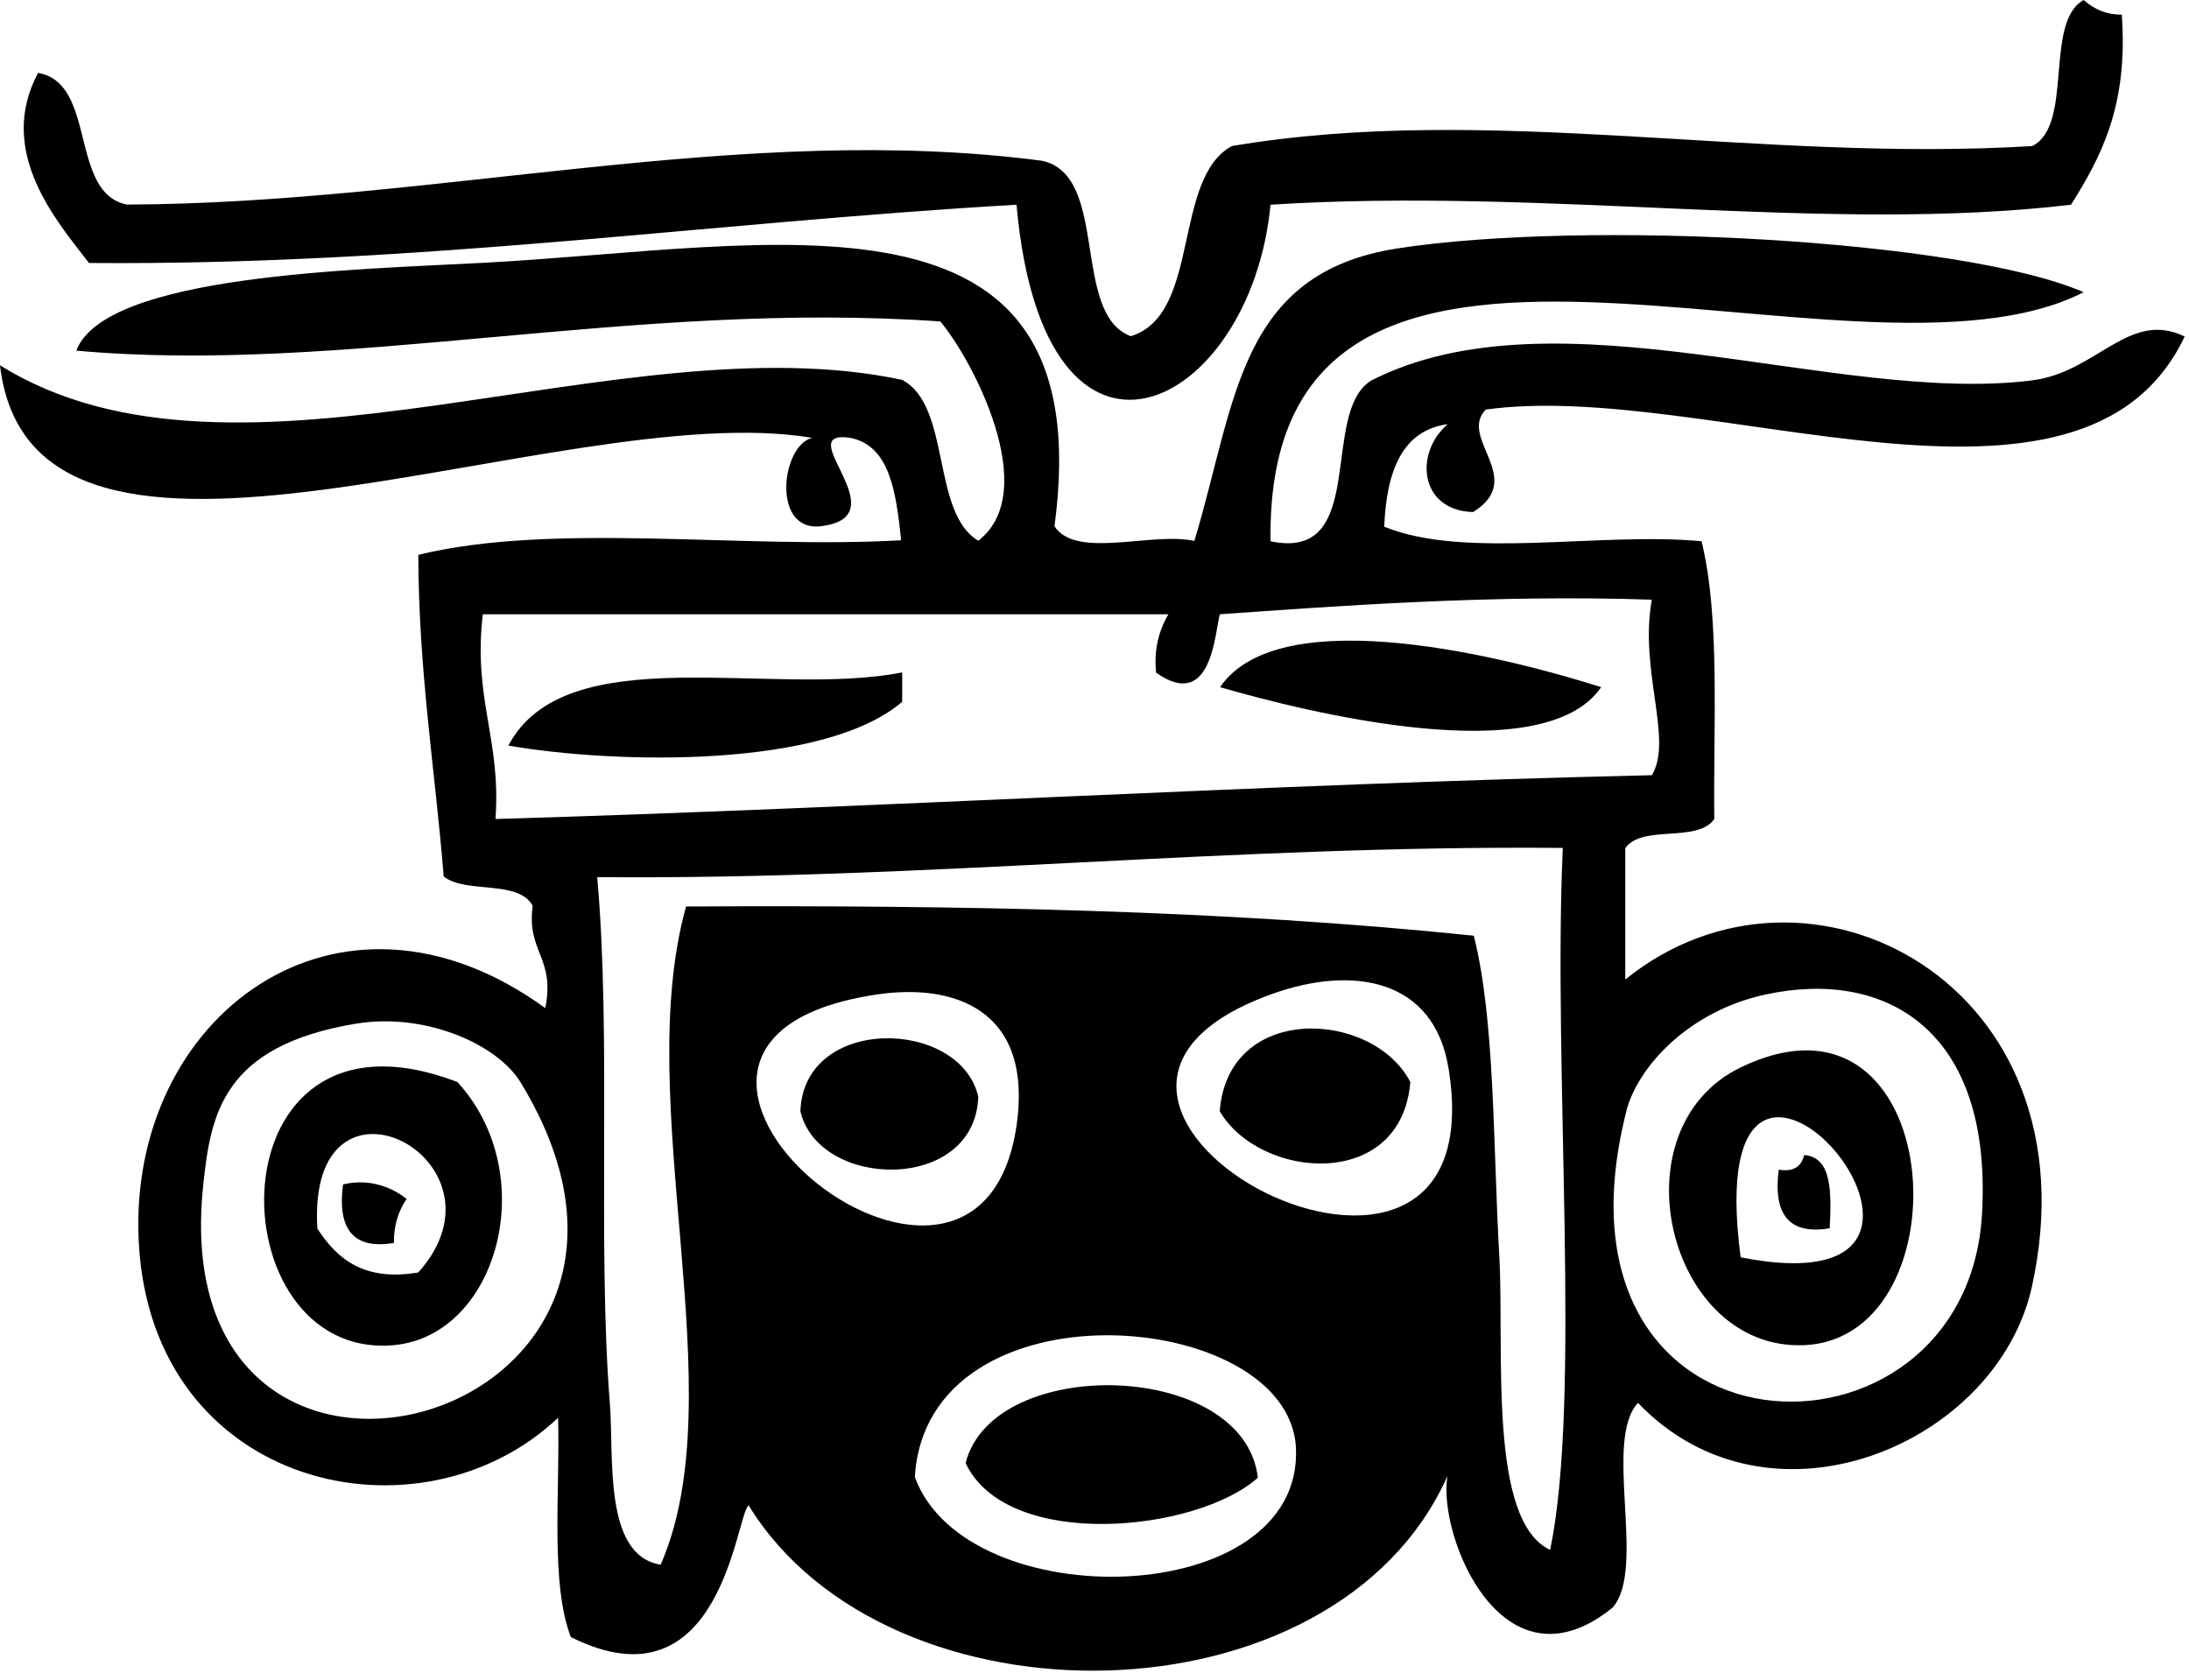 <svg width="43" height="33" viewBox="0 0 43 33" fill="none" xmlns="http://www.w3.org/2000/svg">
<path fill-rule="evenodd" clip-rule="evenodd" d="M40.931 0C41.144 0.193 41.408 0.294 41.679 0.287C41.81 2.065 41.277 3.079 40.682 4.022C35.919 4.59 30.351 3.676 24.958 4.022C24.567 8.077 20.509 10.089 19.968 4.022C13.884 4.374 8.217 5.219 1.748 5.167C1.133 4.364 -0.085 2.991 0.748 1.432C1.91 1.631 1.354 3.8 2.496 4.019C8.552 3.999 14.567 2.388 20.467 3.158C21.802 3.441 21.034 6.159 22.212 6.605C23.595 6.185 23.023 3.516 24.196 2.87C29.234 2.016 34.51 3.197 39.92 2.87C40.741 2.459 40.146 0.434 40.931 0Z" fill="black"/>
<path fill-rule="evenodd" clip-rule="evenodd" d="M20.714 10.34C21.142 10.993 22.621 10.445 23.462 10.627C24.281 7.923 24.312 5.366 27.455 4.88C31.139 4.312 38.546 4.704 40.931 5.741C36.375 8.063 24.839 2.309 24.958 10.634C26.897 11.045 25.91 8.09 26.942 7.473C30.58 5.627 36.083 7.959 39.92 7.473C41.192 7.313 41.824 6.08 42.915 6.612C40.903 10.852 33.519 7.441 29.186 8.047C28.639 8.608 29.997 9.404 28.937 10.06C27.88 10.03 27.778 8.899 28.438 8.334C27.546 8.455 27.237 9.251 27.191 10.347C28.772 10.999 31.442 10.445 33.425 10.634C33.791 12.125 33.655 14.199 33.675 16.091C33.34 16.571 32.258 16.189 31.926 16.665V19.245C35.516 16.339 41.221 19.34 39.914 25.28C39.228 28.382 34.771 30.271 32.176 27.563C31.487 28.301 32.349 30.825 31.677 31.585C29.521 33.331 28.237 30.186 28.432 29.002C26.225 33.944 17.447 34.048 14.706 29.576C14.457 29.752 14.177 33.647 11.213 32.163C10.807 31.096 11.003 29.338 10.963 27.854C8.26 30.421 2.981 29.263 2.726 24.406C2.494 19.97 6.645 16.854 10.711 19.806C10.912 18.812 10.34 18.704 10.464 17.797C10.181 17.275 9.161 17.569 8.716 17.22C8.546 15.119 8.223 13.191 8.217 10.901C10.892 10.249 14.613 10.794 17.702 10.614C17.602 9.675 17.483 8.755 16.701 8.602C15.517 8.429 17.628 10.092 16.203 10.327C15.14 10.539 15.33 8.758 15.953 8.602C10.997 7.767 0.638 12.627 0 7.176C4.661 10.089 12.184 6.282 17.721 7.463C18.691 7.975 18.288 10.073 19.218 10.624C20.476 9.646 19.084 7.036 18.47 6.315C12.448 5.894 6.738 7.365 1.499 6.889C2.066 5.392 7.002 5.297 9.484 5.164C15.208 4.86 21.654 3.324 20.714 10.34ZM22.952 12.069H9.484C9.289 13.733 9.847 14.525 9.733 16.091C17.359 15.866 24.783 15.409 32.448 15.23C32.873 14.529 32.195 13.178 32.448 11.782C29.308 11.675 26.171 11.913 23.961 12.069C23.862 12.448 23.799 13.981 22.711 13.217C22.664 12.813 22.75 12.404 22.952 12.069ZM11.731 17.233C12.014 20.368 11.731 24.451 11.98 27.576C12.063 28.607 11.845 30.561 12.978 30.741C14.451 27.378 12.394 21.679 13.477 17.81C18.826 17.781 24.069 17.875 28.951 18.384C29.37 20.051 29.325 22.449 29.453 24.703C29.552 26.533 29.226 29.879 30.45 30.45C31.073 27.475 30.501 21.043 30.699 16.659C24.159 16.6 18.257 17.288 11.731 17.233ZM19.968 22.126C20.3 19.842 18.756 19.311 17.22 19.539C10.901 20.482 19.192 27.378 19.968 22.119V22.126ZM28.452 20.977C28.169 19.255 26.61 18.939 24.958 19.539C18.985 21.721 29.489 27.26 28.452 20.971V20.977ZM31.946 21.839C30.15 28.937 38.633 29.168 38.934 23.848C39.141 20.221 37.03 19.03 34.683 19.539C33.153 19.869 32.164 20.977 31.946 21.832V21.839ZM3.993 23.277C3.162 31.024 14.369 28.046 10.226 21.265C9.773 20.518 8.353 19.885 6.985 20.113C4.369 20.55 4.14 21.897 3.993 23.271V23.277ZM25.457 28.447C25.324 25.684 18.2 25.117 17.971 29.021C18.985 31.791 25.613 31.641 25.457 28.441V28.447Z" fill="black"/>
<path fill-rule="evenodd" clip-rule="evenodd" d="M31.453 13.501C30.319 15.155 25.669 13.994 23.966 13.501C25.165 11.743 29.778 12.966 31.453 13.501Z" fill="black"/>
<path fill-rule="evenodd" clip-rule="evenodd" d="M17.722 13.211V13.788C16.203 15.093 12.137 15.018 9.986 14.649C11.117 12.506 15.163 13.716 17.722 13.211Z" fill="black"/>
<path fill-rule="evenodd" clip-rule="evenodd" d="M34.193 20.971C38.253 19.014 38.667 26.291 35.44 26.428C32.767 26.543 31.702 22.181 34.193 20.971ZM34.193 24.703C40.013 25.845 33.306 17.974 34.193 24.703Z" fill="black"/>
<path fill-rule="evenodd" clip-rule="evenodd" d="M8.985 21.258C10.646 23.072 9.782 26.236 7.739 26.428C4.205 26.748 4.095 19.386 8.985 21.258ZM6.234 24.138C6.625 24.742 7.158 25.179 8.217 25C10.201 22.781 6.019 20.622 6.234 24.138Z" fill="black"/>
<path fill-rule="evenodd" clip-rule="evenodd" d="M35.44 22.693C35.987 22.736 35.978 23.418 35.942 24.132C35.16 24.262 34.825 23.881 34.941 22.98C35.233 23.029 35.386 22.918 35.44 22.693Z" fill="black"/>
<path fill-rule="evenodd" clip-rule="evenodd" d="M6.738 23.271C6.952 23.218 7.173 23.216 7.388 23.265C7.603 23.314 7.807 23.412 7.987 23.555C7.819 23.8 7.731 24.106 7.738 24.419C6.956 24.553 6.622 24.168 6.738 23.271Z" fill="black"/>
<path fill-rule="evenodd" clip-rule="evenodd" d="M24.709 29.032C23.513 30.105 19.781 30.48 18.968 28.744C19.509 26.605 24.442 26.719 24.709 29.032Z" fill="black"/>
<path fill-rule="evenodd" clip-rule="evenodd" d="M19.217 21.546C19.155 23.441 16.083 23.375 15.723 21.833C15.786 19.937 18.86 20.003 19.217 21.546Z" fill="black"/>
<path fill-rule="evenodd" clip-rule="evenodd" d="M27.704 21.258C27.528 23.411 24.745 23.176 23.96 21.832C24.125 19.689 26.973 19.846 27.704 21.258Z" fill="black"/>
</svg>

